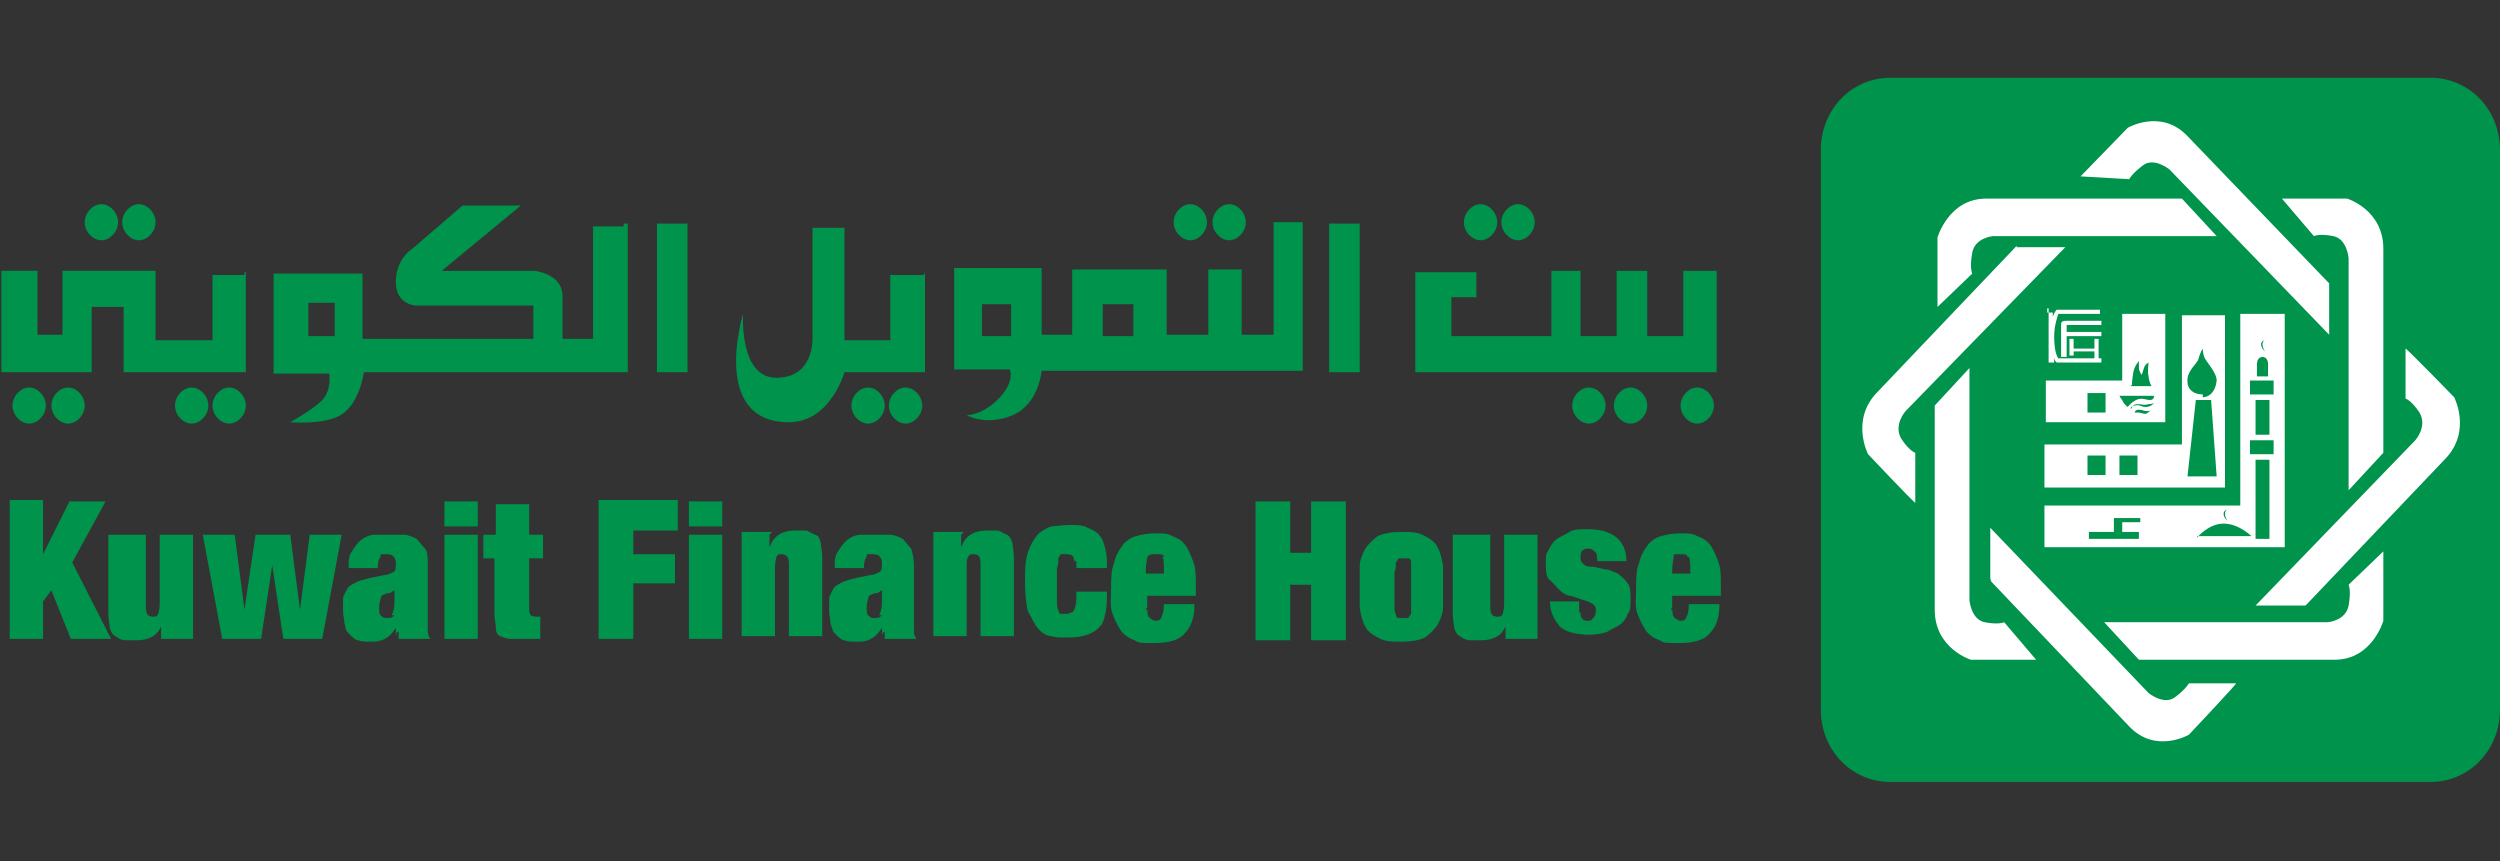 <?xml version="1.0" encoding="UTF-8"?>
<svg id="Warstwa_1" xmlns="http://www.w3.org/2000/svg" xmlns:xlink="http://www.w3.org/1999/xlink" version="1.1" viewBox="0 0 180 62">
  <rect x="0" y="0" width="180" height="62" fill="#333333" stroke="none"/>
  <!-- Generator: Adobe Illustrator 29.3.0, SVG Export Plug-In . SVG Version: 2.1.0 Build 146)  -->
  <defs>
    <style>
      .st0 {
        fill: none;
      }

      .st1 {
        fill: #00934c;
      }

      .st1, .st2 {
        fill-rule: evenodd;
      }

      .st2 {
        fill: #fff;
      }

      .st3 {
        clip-path: url(#clippath);
      }
    </style>
    <clipPath id="clippath">
      <rect class="st0" y="5.6" width="180" height="50.8"/>
    </clipPath>
  </defs>
  <g class="st3">
    <g>
      <path class="st1" d="M136.1,5.6h38.9c2.8,0,5,2.3,5,5.2v40.3c0,2.9-2.2,5.2-5,5.2h-38.9c-2.8,0-5-2.3-5-5.2V10.8c0-2.9,2.2-5.2,5-5.2Z"/>
      <path class="st2" d="M163.1,24.5s-.3,0-.3.3.3.5.3.5c0,0-.2-.2-.2-.5s.2-.3.2-.3ZM162.5,27.1v-.9s0-.5.4-.5.4.5.4.5v.9h-.9,0ZM162,31.7h1.7v1h-1.7v-1ZM162,27.4h1.7v1h-1.7v-1ZM162.4,28.8h1v2.5h-1v-2.5ZM162.4,33.1h1v5.7h-1v-5.7ZM150.3,38.3h1.9v-1h1.9v.3h-1.3v.7h1.2v.5h-3.6v-.5ZM160.4,36.7s-.3,0-.3.3.3.5.3.5c0,0-.2-.2-.2-.5s.2-.3.2-.3ZM158.2,38.7s.8-1,1.9-1,2,.9,2,.9h-3.9ZM158.6,28.6c.4,0,.9-.3,1-1.2,0-.6-.8-1.4-.9-1.7s-.1-.6-.1-.6c0,0-.2.3-.3.7,0,.3-.9.9-.8,1.7,0,.5.4.9,1.1.9h0ZM158.1,28.8h1.1l.4,5.5h-2.1s.6-5.5.6-5.5ZM152.6,32.8h1.3v1.4h-1.3v-1.4ZM150.3,32.8h1.3v1.4h-1.3v-1.4ZM150.3,28.3h1.3v1.4h-1.3v-1.4ZM153.7,29.7s0-.2.3-.2.3.1.6.1.3-.1.3-.1c0,0-.2.2-.4.3-.2,0-.4-.1-.6-.1h-.2ZM153.5,29.4s0-.3.4-.3.4.1.8,0c.3,0,.4-.1.4-.1,0,0-.2.3-.6.3s-.4-.2-.8-.1c-.2,0-.3.2-.3.2h0ZM153.5,27.7s0-.3.1-.9c.1-.5.4-.8.4-.8v.5c0,.2.2.5.2.5,0,0,.1-.3.2-.6.1-.2.3-.3.3-.3,0,0-.1.7,0,1,0,.3.2.7.2.7h-1.5ZM152.6,28.5h2.5s0,.3-.3.3-.6-.2-1,0-.6.5-.6.5c0,0-.3-.2-.4-.5-.1-.1-.2-.3-.2-.3h0ZM149,24.4h.3v.7h1.5v-.7h.3v1.4h-.3v-.5h-1.5v.3h-.3v-1.4h0ZM148.4,25.8v-2.5s0-.2.3-.2h2.6v.3h-2.5v.5h2.5v.3h-2.5v1.5h-.4ZM147.4,22.5h.4v.3s.2-.5.3-.5h3.1v.3h-3s-.3.8-.3,1.6c0,1.3.3,1.6.3,1.6h3.1v.3h-3.2s-.1,0-.2-.3v.3h-.4v-3.9h-.1ZM155.9,22.6v7.8h-8.6v-3h5.5v-4.8h3.1ZM160.2,22.6v12.5h-13v-3.1h9.9v-9.3s3.1,0,3.1,0ZM161.3,22.6h3.2v16.8h-17.3v-3h14.1v-14h0ZM154,47.5l-2.5-2.7h16.1s1.3-.1,1.5-1.2,0-1.5,0-1.5l2.5-2.4v5s-.8,2.8-3.5,2.8h-14.2.1,0ZM165.9,43.6h-3.5l11.5-11.9s.9-1,.3-2c-.6-.9-1-1-1-1v-3.6c.1,0,3.5,3.5,3.5,3.5,0,0,1.3,2.5-.7,4.5l-10,10.5h-.1,0ZM167.7,20.4v3.7l-11.5-11.9s-1.1-.9-1.9-.3-1,1-1,1l-3.5-.2,3.4-3.5s2.4-1.4,4.3.6l10.1,10.5h0ZM171.6,32.6l-2.5,2.7v-16.7s-.1-1.4-1.1-1.6-1.4,0-1.4,0l-2.3-2.7h4.7s2.6.8,2.6,3.6v14.7h0ZM143.3,41.7v-3.7l11.4,11.9s1.1.9,1.9.3,1-1,1-1h3.4c0,.1-3.4,3.7-3.4,3.7,0,0-2.4,1.4-4.3-.6l-10-10.5h.1ZM139.3,29.2l2.5-2.7v16.7s.1,1.4,1.1,1.6,1.4,0,1.4,0l2.3,2.7h-4.7s-2.6-.8-2.6-3.6v-14.7h0ZM145.2,17.8h3.5l-11.5,11.8s-.9,1-.3,2c.6.9,1,1,1,1v3.6c-.1,0-3.4-3.5-3.4-3.5,0,0-1.3-2.5.7-4.5l10-10.5h0ZM157.1,14.3l2.5,2.7h-16.1s-1.3.1-1.5,1.2,0,1.5,0,1.5l-2.5,2.4v-5s.8-2.8,3.5-2.8h14.2-.1,0Z"/>
      <path class="st1" d="M103.9,43.7c0,.5-.2.9-.4,1.3-.2.3-.6.7-.9.9-.4.2-1,.3-1.7.3s-1.2,0-1.7-.3c-.4-.2-.8-.5-.9-.8-.2-.3-.3-.8-.4-1.3v-3c0-.5.2-.9.4-1.3.2-.3.6-.7.9-.9.4-.2,1-.3,1.7-.3s1.2,0,1.7.3c.4.2.8.5.9.8.2.3.3.8.4,1.3v3ZM100.4,43.5c0,.3,0,.6.1.7,0,.2.1.3.2.3h.7s.1-.2.2-.3v-3.7c0-.2-.1-.3-.2-.3h-.7s-.1.2-.2.3c0,.2,0,.5-.1.7v2.3ZM82.6,43.7c0,.3,0,.7.2.8.1.1.3.2.4.2s.3,0,.4-.2.2-.5.2-1h2.2c0,.9-.2,1.6-.7,2.1-.4.5-1.2.7-2.2.7s-1.1,0-1.4-.2c-.3-.1-.7-.3-1-.7-.2-.3-.4-.7-.6-1.2s-.1-1.2-.1-1.8,0-1.4.2-1.8c.1-.5.3-.9.6-1.3.2-.3.6-.6,1-.7.3-.1.9-.2,1.4-.2s.9,0,1.2.2c.3.1.7.3.9.6.2.2.4.7.6,1.2s.2,1,.2,1.7v.8h-3.5v1h-.1ZM83.8,40.1c0-.2-.2-.2-.6-.2s-.4,0-.6.2c0,.2-.1.5-.1.9v.3h1.3v-.3c0-.3,0-.7-.1-.9ZM63.5,45.7v-.5c-.2.3-.4.6-.8.8-.3.2-.7.2-1,.2s-.7,0-.9-.1c-.2,0-.4-.2-.7-.5-.2-.2-.2-.5-.3-.7,0-.2-.1-.6-.1-.9v-.9c0-.2.2-.5.3-.7.1-.2.3-.3.7-.5.2-.1.6-.2,1-.3l1-.2c.2,0,.4-.1.6-.2s.2-.3.2-.6c0-.5-.2-.7-.7-.7s-.4,0-.4.2c-.1.1-.2.3-.2.8h-2.1c0-.6,0-.9.3-1.3.2-.3.4-.6.7-.8.3-.2.6-.3.9-.3h2.1c.3,0,.7.2.9.3.2.2.4.5.6.7.1.3.2.7.2,1.2v4.6c0,.2,0,.5.2.7h-2.3v-.5h-.1ZM63.3,44.3c.1-.2.2-.5.2-.9v-.9s-.2.1-.3.2c-.1,0-.3,0-.4.1-.2,0-.3.2-.3.3s-.1.3-.1.6,0,.5.1.6.2.2.4.2c.3,0,.4,0,.6-.2,0,0-.1,0-.1,0ZM52,38.5v7.5h-2.4v-7.5h2.4ZM52,36.1v1.8h-2.4v-1.8h2.4ZM34.4,38.5v7.5h-2.4v-7.5h2.4ZM34.4,36.1v1.8h-2.4v-1.8h2.4ZM84.5,16c0-.7.6-1.3,1.2-1.3s1.2.6,1.2,1.3-.6,1.3-1.2,1.3-1.2-.6-1.2-1.3ZM87.3,16c0-.7.6-1.3,1.2-1.3s1.2.6,1.2,1.3-.6,1.3-1.2,1.3-1.2-.6-1.2-1.3ZM105.4,16c0-.7.6-1.3,1.2-1.3s1.2.6,1.2,1.3-.6,1.3-1.2,1.3-1.2-.6-1.2-1.3ZM108.1,16c0-.7.6-1.3,1.2-1.3s1.2.6,1.2,1.3-.6,1.3-1.2,1.3-1.2-.6-1.2-1.3ZM121,29.2c0-.7.6-1.3,1.2-1.3s1.2.6,1.2,1.3-.6,1.3-1.2,1.3-1.2-.6-1.2-1.3ZM113.2,29.2c0-.7.6-1.3,1.2-1.3s1.2.6,1.2,1.3-.6,1.3-1.2,1.3-1.2-.6-1.2-1.3ZM116.2,29.2c0-.7.6-1.3,1.2-1.3s1.2.6,1.2,1.3-.6,1.3-1.2,1.3-1.2-.6-1.2-1.3ZM61.3,29.2c0-.7.6-1.3,1.2-1.3s1.2.6,1.2,1.3-.6,1.3-1.2,1.3-1.2-.6-1.2-1.3ZM64,29.2c0-.7.6-1.3,1.2-1.3s1.2.6,1.2,1.3-.6,1.3-1.2,1.3-1.2-.6-1.2-1.3ZM12.6,29.2c0-.7.6-1.3,1.2-1.3s1.2.6,1.2,1.3-.6,1.3-1.2,1.3-1.2-.6-1.2-1.3ZM15.3,29.2c0-.7.6-1.3,1.2-1.3s1.2.6,1.2,1.3-.6,1.3-1.2,1.3-1.2-.6-1.2-1.3ZM6.1,16c0-.7.6-1.3,1.2-1.3s1.2.6,1.2,1.3-.6,1.3-1.2,1.3-1.2-.6-1.2-1.3ZM8.8,16c0-.7.6-1.3,1.2-1.3s1.2.6,1.2,1.3-.6,1.3-1.2,1.3-1.2-.6-1.2-1.3ZM.9,29.2c0-.7.6-1.3,1.2-1.3s1.2.6,1.2,1.3-.6,1.3-1.2,1.3-1.2-.6-1.2-1.3ZM3.7,29.2c0-.7.6-1.3,1.2-1.3s1.2.6,1.2,1.3-.6,1.3-1.2,1.3-1.2-.6-1.2-1.3ZM17.7,19.5v7.3h-8.8v-4.7h-2.3v4.7H.1v-7.3h2.6v4.6h1.8v-4.6h6.7v5h4.1v-4.7h2.3v-.2h.1ZM22.2,21.8h1.9v2.4h-1.9v-2.4ZM45.2,16.1v10.7h-19s-.3,2.3-1.7,3.1c-1.2.7-3.6.5-3.6.5,0,0,1.8-1,2.4-1.7.6-.8.4-1.8.4-1.8h-4v-7.2h6.4v4.7h12.3v-2.4h-8.4s-1.5,0-1.5-1.7,1.2-2.4,1.2-2.4l3.6-3.1h4.2l-5.7,4.7h6.7s1.9.2,2,1.7v3.2h2.2v-8.1h2.2v-.2ZM47.3,16.1h2.2v10.7h-2.2v-10.7ZM66.6,19.6v7.2h-5.8s-1,3.6-4,3.6c-5.7,0-3.3-7.8-3.3-7.8,0,0-.3,4.6,2.4,4.6s2.6-2.8,2.6-2.8v-8h2.3v8.1h3.3v-4.7h2.4ZM79.4,21.9h2.2v2.3h-2.2v-2.3ZM70.7,21.9h2.1v2.3h-2.1v-2.3ZM91.7,16h2.1v10.7h-18.8s-.2,2.4-2.1,3.2c-1.9.8-3.3,0-3.3,0,0,0,1.2,0,2.4-1.3,1.1-1.2.7-2,.7-2h-4v-7.3h6.3v4.8h2.2v-4.7h6.8v4.7h3v-4.7h2.4v4.7h2.3v-8.2h-.1.1ZM95.7,16.1h2.2v10.7h-2.2v-10.7ZM123.6,19.5v7.3h-21.7v-7.2h4.4v1.8h-1.8v2.8h7.2v-4.7h2.1v4.7h2.6v-4.7h2.2v4.7h2.6v-4.7h2.3-.1.1ZM121.5,40.1c0-.2-.2-.2-.6-.2s-.4,0-.4.2-.1.5-.1.9v.3h1.3v-.3c0-.3,0-.7-.1-.9h-.1ZM120.4,43.7c0,.3,0,.7.2.8.1.1.3.2.4.2s.3,0,.4-.2.2-.5.2-1h2.2c0,.9-.2,1.6-.7,2.1-.4.5-1.2.7-2.2.7s-1.1,0-1.4-.2c-.3-.1-.7-.3-1-.7-.2-.3-.4-.7-.6-1.2s-.1-1.2-.1-1.8,0-1.4.2-1.8c.1-.5.3-.9.6-1.3.2-.3.6-.6,1-.7.3-.1.9-.2,1.4-.2s.9,0,1.2.2c.3.1.7.3.9.6.2.2.4.7.6,1.2s.2,1,.2,1.7v.8h-3.5v1h-.1ZM113.8,44.2c0,.1,0,.2.1.3.1.2.3.2.4.2s.3,0,.4-.2c.1-.1.2-.2.2-.5s0-.3-.2-.5c-.2-.1-.3-.2-.7-.3l-.9-.3c-.3,0-.6-.2-.9-.5-.2-.2-.4-.5-.7-.7-.2-.3-.2-.7-.2-1.2s0-.6.2-.9c.1-.2.3-.6.6-.8s.6-.3.9-.5.8-.2,1.3-.2c1.8,0,2.8.8,2.8,2.3h-2.1c0-.3,0-.6-.2-.7-.1-.1-.2-.2-.4-.2s-.3,0-.4.1c-.1,0-.2.2-.2.5s0,.3.2.5.3.2.7.2l.9.2c.3,0,.6.2.9.3.2.2.4.3.7.7.2.3.2.7.2,1.2s0,.7-.2,1c-.1.3-.3.6-.6.8s-.6.3-.9.5c-.3.1-.8.2-1.2.2-1,0-1.8-.2-2.2-.6-.4-.5-.7-1-.7-1.8h2.1v.8h.1ZM107.3,38.5v5c0,.3,0,.6.1.7,0,.1.2.2.4.2s.3,0,.4-.2c0-.1.1-.3.1-.7v-5h2.4v7.5h-2.3v-.9c-.3.7-.9,1-1.8,1s-.6,0-.8,0-.4-.1-.7-.3c-.2-.1-.3-.3-.4-.6,0-.2-.1-.6-.1-1v-5.7s2.5,0,2.5,0ZM92.9,36.1v3.7h1.5v-3.7h2.5v10h-2.5v-4h-1.5v4h-2.5v-10s2.5,0,2.5,0ZM77.4,40.7c0-.2,0-.3-.1-.5,0-.2-.2-.3-.6-.3h-.3s-.2.2-.2.3c0,.2,0,.5-.1.7v2.3c0,.3,0,.6.1.7,0,.2.1.3.2.3h.3c.2,0,.3,0,.6-.2.1-.2.2-.5.2-.9v-.5h2.2c0,.6,0,1-.1,1.5s-.2.8-.4,1c-.4.5-1.2.8-2.2.8s-.9,0-1.3-.1c-.3,0-.7-.2-1-.6-.2-.2-.4-.7-.7-1.2-.1-.5-.2-1.2-.2-2s0-1.6.2-2.2.4-.9.7-1.3c.3-.3.7-.5,1-.6.3,0,.8-.1,1.3-.1s1,0,1.3.2c.3.1.7.3.9.6.2.2.3.6.4,1s.1.8.1,1.3h-2.2v-.7.2h-.1ZM69.2,38.5v.9c.3-.8.9-1.2,1.8-1.2s.6,0,.8,0,.4.2.7.3c.2.1.3.3.4.6,0,.2.1.6.1,1v5.7h-2.4v-5c0-.3,0-.6-.1-.7,0-.1-.2-.2-.4-.2s-.3,0-.4.2-.1.3-.1.7v5h-2.4v-7.5h2.3-.1ZM55.4,38.5v.9c.3-.8.9-1.2,1.8-1.2s.6,0,.8,0,.4.2.7.3.3.3.4.6c0,.2.1.6.1,1v5.7h-2.4v-5c0-.3,0-.6-.1-.7s-.2-.2-.4-.2-.3,0-.4.2c0,.1-.1.3-.1.7v5h-2.4v-7.5h2.3-.1,0ZM48.8,36.1v2.1h-3.2v1.7h3v2.1h-3v4h-2.5v-10h5.7ZM35.7,38.5v-2.2h2.4v2.2h1v1.7h-1v3.6c0,.2,0,.3.1.5,0,0,.2.1.4.1h.3v1.6h-2.2c-.2,0-.4-.1-.7-.2-.2-.1-.3-.3-.3-.6s-.1-.6-.1-1v-4h-.8v-1.7h.8,0ZM16.9,38.5l.7,5.4.8-5.4h2.5l.7,5.4.7-5.4h2.3l-1.4,7.5h-2.8l-.8-5.3-.8,5.3h-2.8l-1.4-7.5s2.3,0,2.3,0ZM10.5,38.5v5c0,.3,0,.6.1.7,0,.1.2.2.4.2s.3,0,.4-.2c0-.1.1-.3.1-.7v-5h2.4v7.5h-2.3v-.9c-.3.7-.9,1-1.8,1s-.6,0-.8,0-.4-.1-.7-.3c-.2-.1-.3-.3-.4-.6,0-.2-.1-.6-.1-1v-5.7s2.5,0,2.5,0ZM3.1,36.1v3.8l1.9-3.8h2.6l-2.4,4.4,2.8,5.5h-2.9l-1.4-3.5-.6.8v2.7H.7v-10h2.4,0ZM28.5,45.7v-.5c-.2.3-.4.6-.8.8s-.7.2-1,.2-.7,0-.9-.1c-.2,0-.4-.2-.7-.5s-.2-.5-.3-.7c0-.2-.1-.6-.1-.9v-.9c0-.2.2-.5.3-.7.1-.2.3-.3.7-.5.2-.1.6-.2,1-.3l1-.2c.2,0,.4-.1.6-.2s.2-.3.2-.6c0-.5-.2-.7-.7-.7s-.4,0-.4.2c-.1.1-.2.3-.2.8h-2.1c0-.6,0-.9.3-1.3.2-.3.4-.6.7-.8.3-.2.6-.3.9-.3h2.1c.3,0,.7.2.9.3.2.2.4.5.6.7s.2.7.2,1.2v4.6c0,.2,0,.5.2.7h-2.3v-.5h-.1ZM28.2,44.3c.1-.2.2-.5.2-.9v-.9s-.2.1-.3.2c-.1,0-.3,0-.4.1-.2,0-.3.2-.3.3s-.1.3-.1.6,0,.5.1.6.2.2.4.2c.3,0,.4,0,.6-.2h-.1Z"/>
    </g>
  </g>
</svg>